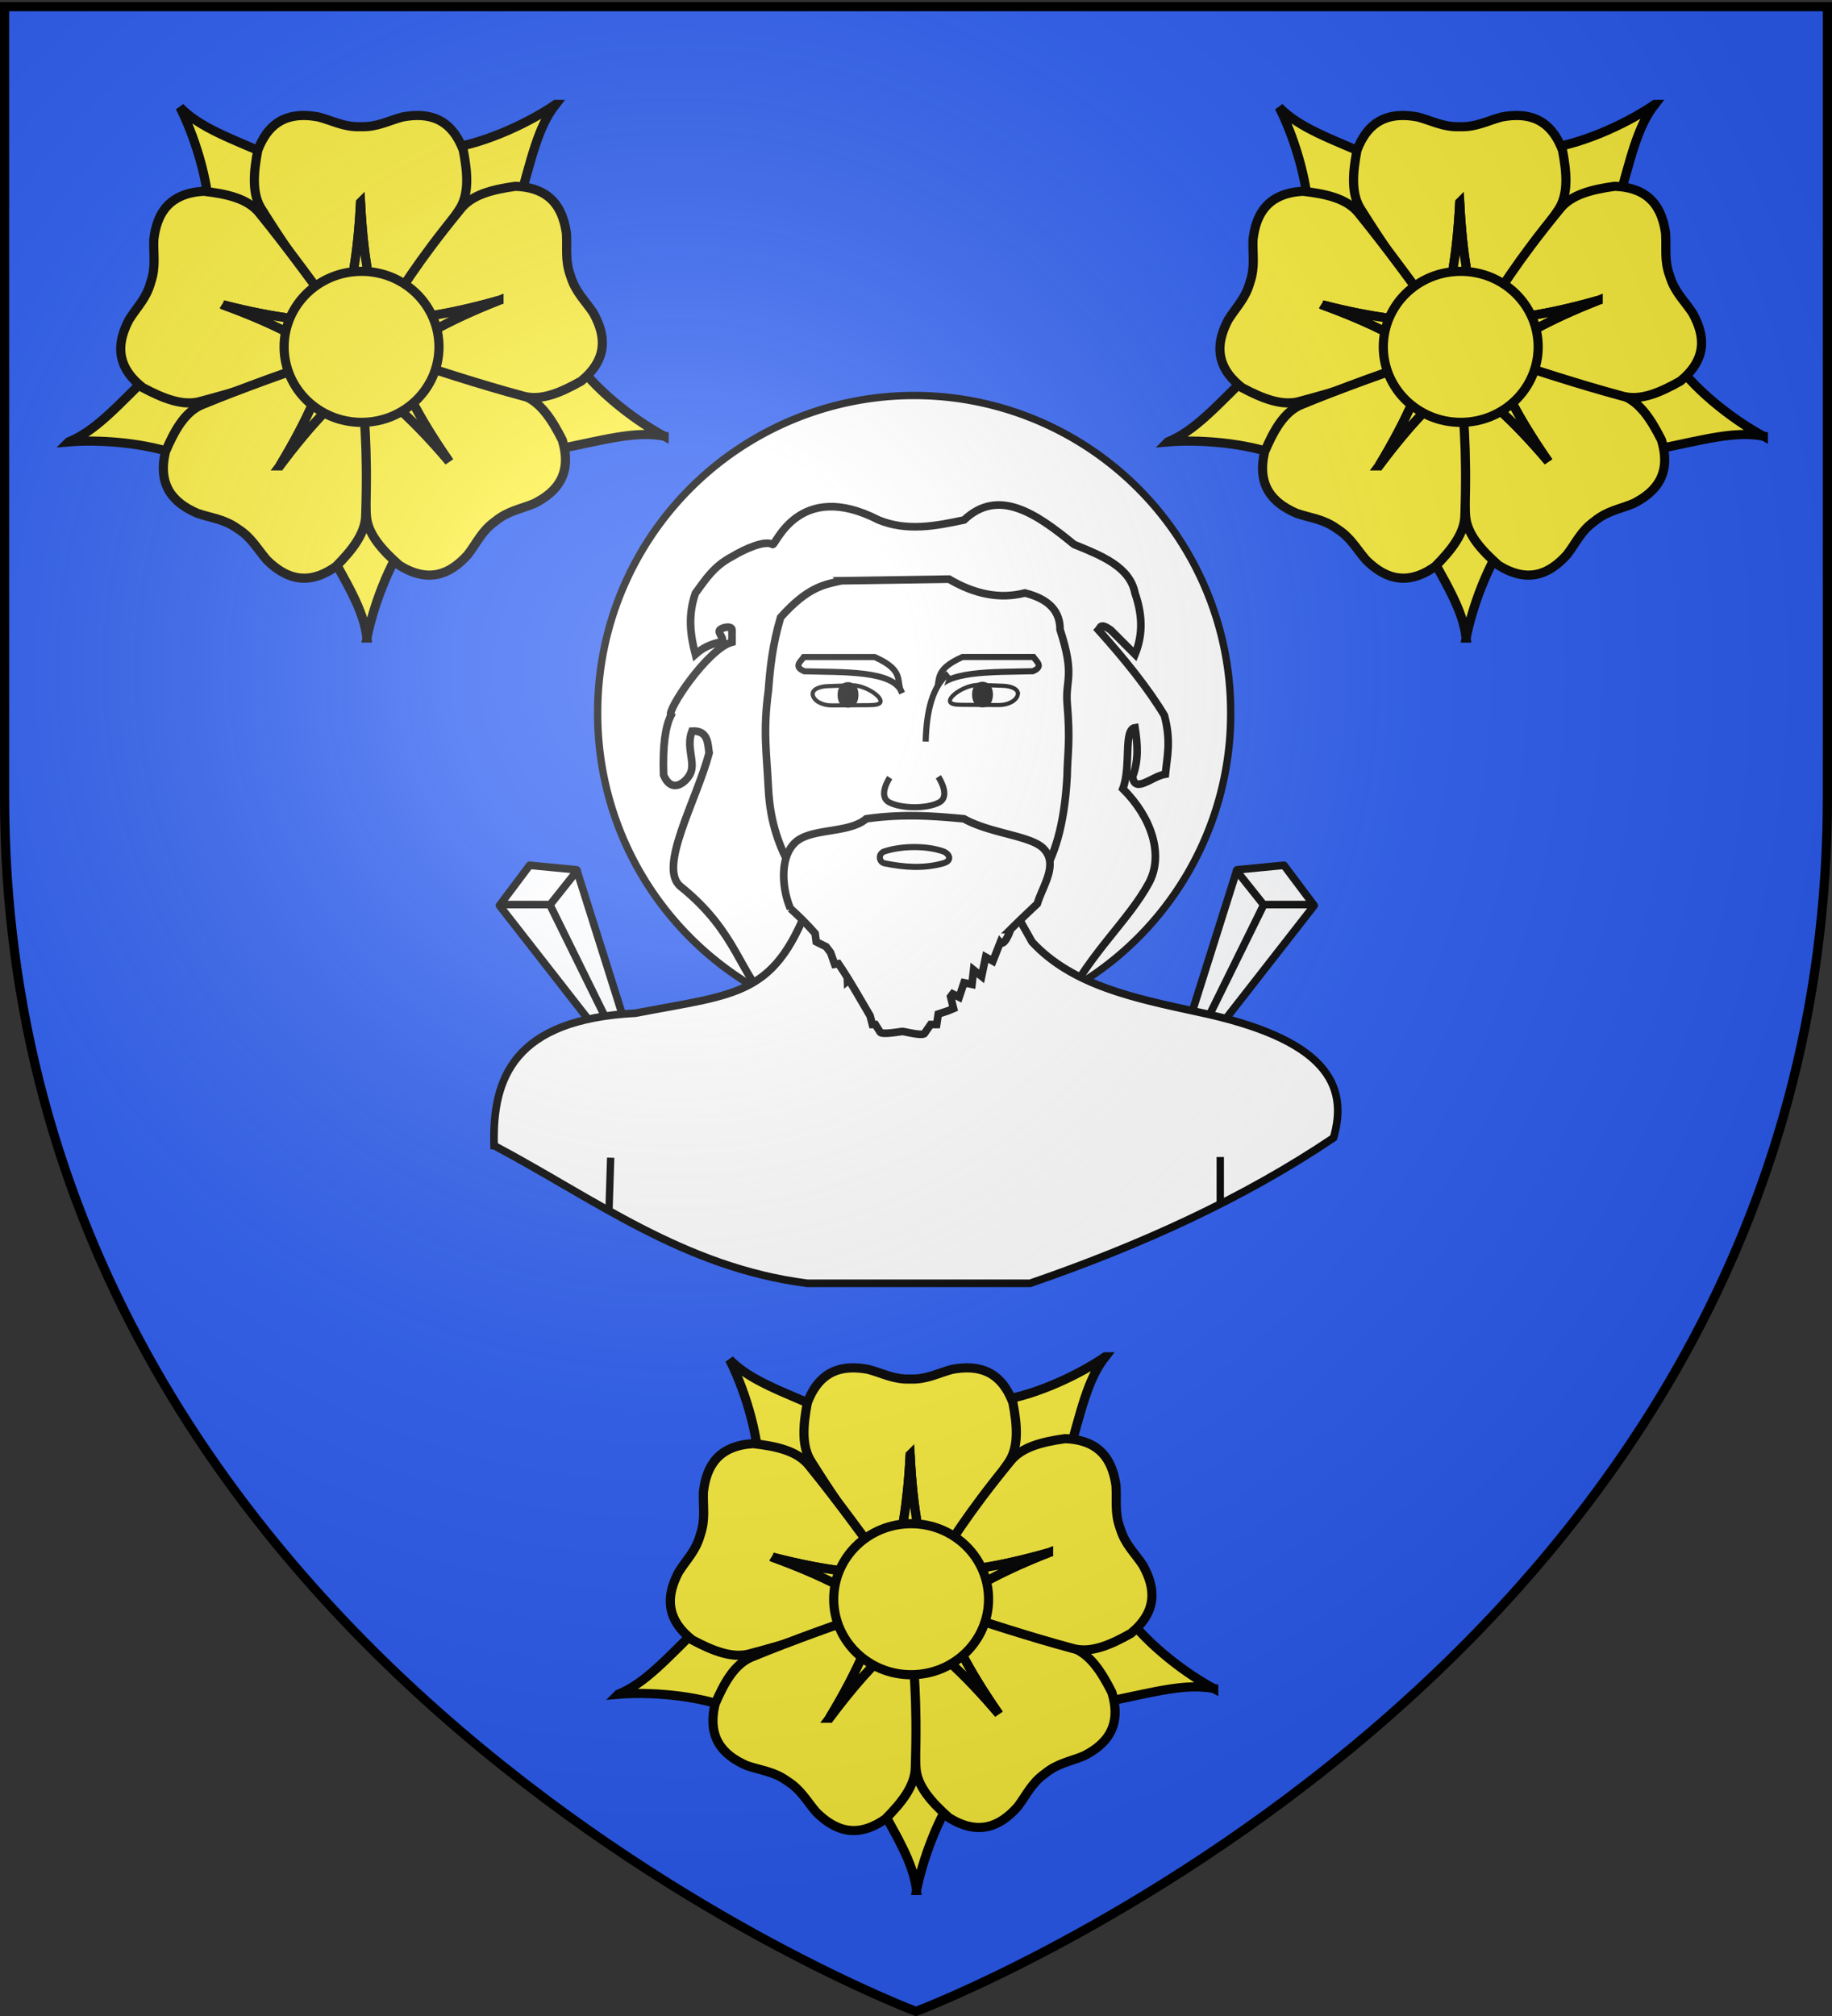 <svg xmlns="http://www.w3.org/2000/svg" xmlns:xlink="http://www.w3.org/1999/xlink" width="600" height="660" version="1.0"><rect width="100%" height="100%" fill="#333333" stroke="none"/><defs><g id="c"><path id="b" d="M0 0v1h.5L0 0z" transform="rotate(18 3.157 -.5)"/><use xlink:href="#b" width="810" height="540" transform="scale(-1 1)"/></g><g id="d"><use xlink:href="#c" width="810" height="540" transform="rotate(72)"/><use xlink:href="#c" width="810" height="540" transform="rotate(144)"/></g><g id="g"><path id="f" d="M0 0v1h.5L0 0z" transform="rotate(18 3.157 -.5)"/><use xlink:href="#f" width="810" height="540" transform="scale(-1 1)"/></g><g id="h"><use xlink:href="#g" width="810" height="540" transform="rotate(72)"/><use xlink:href="#g" width="810" height="540" transform="rotate(144)"/></g><radialGradient xlink:href="#a" id="k" cx="221.445" cy="226.331" r="300" fx="221.445" fy="226.331" gradientTransform="matrix(1.353 0 0 1.349 -77.63 -85.747)" gradientUnits="userSpaceOnUse"/><linearGradient id="a"><stop offset="0" style="stop-color:white;stop-opacity:.314"/><stop offset=".19" style="stop-color:white;stop-opacity:.251"/><stop offset=".6" style="stop-color:#6b6b6b;stop-opacity:.125"/><stop offset="1" style="stop-color:black;stop-opacity:.125"/></linearGradient><path id="e" d="M2.922 27.672c0-5.951 2.317-9.843 5.579-11.012 1.448-.519 3.307-.273 5.018 1.447 2.119 2.129 2.736 7.993-3.483 9.121.658-.956.619-3.081-.714-3.787-.99-.524-2.113-.253-2.676.123-.824.552-1.729 2.106-1.679 4.108H2.922z"/></defs><g style="display:inline"><path d="M300 658.5s298.5-112.32 298.5-397.772V2.176H1.5v258.552C1.5 546.18 300 658.5 300 658.5z" style="fill:#2b5df2;fill-opacity:1;fill-rule:evenodd;stroke:none;stroke-width:1px;stroke-linecap:butt;stroke-linejoin:miter;stroke-opacity:1"/></g><g id="i" style="display:inline"><path d="m395.27 351.47 35.135-45.017-9.881-13.176-15.405 1.484-17.535 55.61 7.686 1.099z" style="opacity:.99;fill:#fff;fill-opacity:1;stroke:#000;stroke-width:2.5;stroke-linecap:round;stroke-linejoin:round;stroke-miterlimit:4;stroke-dasharray:none;stroke-opacity:1" transform="translate(0 -10)"/><path d="m404.982 295.064 8.823 11.086h15.837M413.805 306.376l-22.85 46.381" style="opacity:.99;fill:#fff;fill-opacity:1;stroke:#000;stroke-width:2.5;stroke-linecap:round;stroke-linejoin:round;stroke-miterlimit:4;stroke-dasharray:none;stroke-opacity:1" transform="translate(0 -10)"/></g><use xlink:href="#i" width="600" height="660" style="display:inline" transform="matrix(-1 0 0 1 593.99 0)"/><g style="display:inline"><path d="M-23.678 381.78a129.573 129.573 0 1 1-259.145 0 129.573 129.573 0 1 1 259.145 0z" style="fill:#fff;fill-opacity:1;stroke:#000;stroke-width:3;stroke-miterlimit:4;stroke-dasharray:none;stroke-opacity:1;display:inline" transform="matrix(.8 0 0 .8 422.005 -71.997)"/><path d="M-445.313 364.053c-4.392-1.634-10.376 1.346-14.008-1.984-12.98-11.898-13.563-29.149-37.024-48.016-9.484-7.627 6.382-34.88 11.667-54.643-.563-3.282-.133-9.377-7.024-8.968-2.518 6.667 1.436 12.526-.595 17.222-1.405 3.247-7.507 9.102-11.032.754-.411-12.37.784-19.923 3.016-24.365-2.049-1.638 14.942-27.293 25-30v-5c0-1.768-3.75-1.25-5 0s3.041 4.301 0 5c-3.895.896-7.083 2.362-10 5-2.015-7.758-3.168-15.761 0-25 4.001-5.4 7.413-11.035 15-15 5.195-3.153 13.587-6.876 16.627-4.96 1.15.725 10.527-26.89 43.373-10.04 11.666 4.764 23.333 2.487 35 0 14.006-13.223 29.431-2.81 45 10 11.399 4.623 22.888 9.186 25 20 3.615 10.442 2.706 18.246 0 25l-10-10c-4.346-3.061-4.136-.917-5 0 10.893 12.138 20.353 23.918 27.023 35 2.802 10.672 1.083 16.823.397 24.008-5.5.85-12.637 8.175-13.412.992 2.53-6.666 2.026-13.333.992-20-4.894.717-1.486 15.783-5 25 11.855 11.775 16.854 27.189 10.635 38.611-8.341 15.32-23.892 28.52-34.008 48.77-1.8-3.24-18.368 1.232-17.62 2.58l-89.007.04z" style="fill:#fff;fill-opacity:1;fill-rule:evenodd;stroke:#000;stroke-width:3.125;stroke-linecap:butt;stroke-linejoin:miter;stroke-miterlimit:4;stroke-dasharray:none;stroke-opacity:1;display:inline" transform="matrix(.8 0 0 .8 619.992 38.99)"/><path d="M-572.7 420.069c40.893 21.661 77.61 49.886 128.174 56.349h91.27c45.57-15.674 87.606-34.88 124.206-59.524 6.208-21.546-2.644-40.457-55.952-51.587-25.322-5.508-50.879-10.682-67.46-28.572l-10.714-19.047h-79.366c-14.759 41.524-29.53 39.951-72.27 48.2-49.656 2.553-58.714 26.387-57.888 54.18z" style="fill:#fff;fill-opacity:1;fill-rule:evenodd;stroke:#000;stroke-width:3.125;stroke-linecap:butt;stroke-linejoin:miter;stroke-miterlimit:4;stroke-dasharray:none;stroke-opacity:1;display:inline" transform="matrix(.8 0 0 .8 619.992 38.99)"/><path d="m-430.423 188.92 43.946-.657c10.351 6.098 20.703 8.326 31.054 5.658 10.502 2.625 14.415 7.996 14.41 15 6.181 18.945 2.168 20.411 2.892 30 1.378 16.011.14 20.253 0 30-2.29 42.099-17.08 46.699-27.302 65-27.43 8.195-49.539 5.744-70 0-8.683-19.65-23.589-31.146-25-60-.708-14.475-2.262-23.52 0-40 .69-9.35 1.713-18.92 5-30 11.252-12.59 18.002-13.472 25-15z" style="fill:#fff;fill-opacity:1;fill-rule:evenodd;stroke:#000;stroke-width:3.125;stroke-linecap:butt;stroke-linejoin:miter;stroke-miterlimit:4;stroke-dasharray:none;stroke-opacity:1;display:inline" transform="matrix(.8 0 0 .8 619.992 38.99)"/><path d="M-442.278 235.542c.387 2.596 4.035 4.418 7.734 4.394l12.475-.08c3.762-.024 6.45.1 7.363-.992 1.662-1.989-5.926-7.377-11.83-7.163l-9.741.353c-2.967.108-6.34 1.215-6.001 3.488z" style="fill:#fff;fill-opacity:1;fill-rule:evenodd;stroke:#000;stroke-width:1.69;stroke-linecap:butt;stroke-linejoin:miter;stroke-miterlimit:4;stroke-dasharray:none;stroke-opacity:1;display:inline" transform="matrix(.8 0 0 .8 619.992 38.99)"/><path d="M275.424 306.882a6.577 2.055 0 1 1-13.155 0 6.577 2.055 0 1 1 13.155 0z" style="fill:#000;fill-opacity:1;stroke:#000;stroke-width:2.769;stroke-miterlimit:4;stroke-dasharray:none;stroke-opacity:1;display:inline" transform="matrix(.429 0 0 1.216 162.404 -145.662)"/><path d="M-358.3 235.393c-.388 2.596-4.036 4.418-7.735 4.394l-12.475-.08c-3.761-.024-6.45.1-7.363-.992-1.661-1.989 5.926-7.377 11.83-7.163l9.742.353c2.966.108 6.34 1.216 6 3.488z" style="fill:#fff;fill-opacity:1;fill-rule:evenodd;stroke:#000;stroke-width:1.69;stroke-linecap:butt;stroke-linejoin:miter;stroke-miterlimit:4;stroke-dasharray:none;stroke-opacity:1;display:inline" transform="matrix(.8 0 0 .8 619.992 38.99)"/><path d="M275.424 306.882a6.577 2.055 0 1 1-13.155 0 6.577 2.055 0 1 1 13.155 0z" style="fill:#000;fill-opacity:1;stroke:#000;stroke-width:2.769;stroke-miterlimit:4;stroke-dasharray:none;stroke-opacity:1;display:inline" transform="matrix(-.429 0 0 1.216 437.117 -145.781)"/><path d="M-445.711 225.974c16.108.451 36.848-.45 39.997 8.837-2.843-4.614 1.657-8.928-11.162-14.65h-29.068c-1.32 1.938-4.297 3.876.233 5.813zM-352.146 225.944c-16.108.45-36.848-.45-39.997 8.836 2.843-4.613-1.657-8.928 11.162-14.65h29.068c1.32 1.938 4.297 3.876-.233 5.814z" style="fill:#fff;fill-opacity:1;fill-rule:evenodd;stroke:#000;stroke-width:2.5;stroke-linecap:butt;stroke-linejoin:miter;stroke-miterlimit:4;stroke-dasharray:none;stroke-opacity:1;display:inline" transform="matrix(.8 0 0 .8 619.992 38.99)"/><path d="M-410.736 269.484s-5.152 7.637-.104 10.183c5.048 2.546 15.3 2.63 20.297 0 4.996-2.63-.31-10.522-.31-10.522M-386.724 226.845c-6.502 5.22-8.988 15.26-9.302 27.905" style="fill:#fff;fill-rule:evenodd;stroke:#000;stroke-width:2.5;stroke-linecap:butt;stroke-linejoin:miter;stroke-miterlimit:4;stroke-dasharray:none;stroke-opacity:1;display:inline" transform="matrix(.8 0 0 .8 619.992 38.99)"/><path d="M-275.43 424.747v19.988M-524.987 425.019l-.658 20.647" style="fill:#fff;fill-rule:evenodd;stroke:#000;stroke-width:3;stroke-linecap:butt;stroke-linejoin:miter;stroke-miterlimit:4;stroke-dasharray:none;stroke-opacity:1;display:inline" transform="matrix(.8 0 0 .8 619.992 38.99)"/><path d="M-404.223 285.093c-5.071.076-10.411.422-16.156 1.25-6.984 6.04-22.322 3.719-28.844 9.5-6.887 6.106-5.517 19.624-2.156 27.25a117.419 117.419 0 0 1 10.094 10.156l.437 3.406 4.063 2.031c.633.815 1.243 1.625 1.844 2.438l1.656 4.75 1.531-.25c1.28 1.885 2.487 3.75 3.656 5.625l.063 1.531.594-.469c3.022 4.908 5.783 9.797 8.656 14.625l.937 3.594h1.22c.64 1.041 1.302 2.057 1.968 3.094.777 1.21 8.266-.253 9.156-.25.905.003 8.211 1.98 9.031.75.83-1.243 1.652-2.399 2.47-3.594h2.468l.656-4.281 3.938-1.313 2.312-.968-1.187-4.844c.284-.372.556-.755.843-1.125l2.657 1.344 1.968-5.907 3.282.657.656-5.907 3.281 2.625 1.656-7.906 2.97 1.656 2.968-7.562s1.62 1.954 4.25-5.281h-.094c3.355-3.327 7.02-6.826 11.063-10.625 2.016-7.109 9.045-16.298 2.312-22.782-5.316-5.118-21.795-6.016-32.344-11.968-7.696-.717-15.422-1.378-23.875-1.25z" style="fill:#fff;fill-opacity:1;fill-rule:evenodd;stroke:#000;stroke-width:3.125;stroke-linecap:butt;stroke-linejoin:miter;stroke-miterlimit:4;stroke-dasharray:none;stroke-opacity:1;display:inline" transform="matrix(.8 0 0 .8 619.992 38.99)"/><path d="M-412.79 304.581c7.77 1.553 15.738 2.246 23.832 0 4.182-1.16 2.545-4.067 0-4.947-6.527-2.259-16.38-2.355-23.832 0-2.872.908-2.46 4.456 0 4.947z" style="fill:#fff;fill-opacity:1;fill-rule:evenodd;stroke:#000;stroke-width:2.5;stroke-linecap:butt;stroke-linejoin:miter;stroke-miterlimit:4;stroke-dasharray:none;stroke-opacity:1;display:inline" transform="matrix(.8 0 0 .8 619.992 38.99)"/></g><g id="j" style="display:inline"><path d="M395.71 502.29c-8.19 4.354-21.165 13.682-28.894 24.36l-35.375-1.054-3.6-10.982 32.569-16.71c16.032 3.257 25.94 6.143 35.3 4.387zM298.39 436.181c1.741 9.11 6.823 24.26 14.743 34.797l-11.45 33.487-11.557.198-6.349-36.05c7.845-14.357 13.528-22.972 14.613-32.432zM200.698 500.402c9.241.783 25.202-.02 37.485-4.801l29.153 20.065-2.93 11.18-36.425-3.618c-11.706-11.43-18.467-19.227-27.283-22.825zM360.184 610.887c-7.638-5.26-21.899-12.472-34.937-14.407l-15.376-31.876 8.085-8.259 29.844 21.196c4.503 15.728 6.51 25.851 12.384 33.346zM237.147 609.958c4.214-8.261 9.497-23.343 9.708-36.523l29.589-19.417 9.246 6.935-17.106 32.362c-15.003 6.523-24.776 9.839-31.437 16.643z" style="fill:#fcef3c;fill-opacity:1;fill-rule:evenodd;stroke:#000;stroke-width:3;stroke-linecap:butt;stroke-linejoin:miter;stroke-miterlimit:4;stroke-dasharray:none;stroke-opacity:1" transform="matrix(1 0 0 -1 1.796 1055.068)"/><path d="M277.82 607.26c-6.602.06-11.99-2.925-15.188-11.375-1.411-7.428-2.008-14.45 1.364-19.487 12.244-19.567 18.706-26.678 26.734-37.162 2.155 11.372 4.646 20.737 5.555 39.592.908-18.855 3.4-28.22 5.555-39.592 9.084 12.302 18.318 24.529 26.74 37.162 3.372 5.036 2.77 12.06 1.357 19.487-3.936 10.4-11.186 12.522-19.941 10.877-4.787-1.289-8.252-3.324-13.591-3.176h-.234c-5.339-.148-8.81 1.887-13.597 3.176-1.642.308-3.23.485-4.754.498z" style="fill:#fcef3c;fill-opacity:1;fill-rule:evenodd;stroke:#000;stroke-width:3;stroke-linecap:butt;stroke-linejoin:miter;stroke-miterlimit:4;stroke-dasharray:none;stroke-opacity:1" transform="matrix(1 0 0 -1 1.796 1055.068)"/><path d="M296.285 578.828c-.909-18.855-3.4-28.22-5.555-39.592-.032.04-.064.079-.095.12l.013-.24h11.104l.025.448c-2.141 11.225-4.592 20.592-5.492 39.264zM218.602 536.022c-2.007-6.29-.744-12.319 6.385-17.87 6.68-3.54 13.214-6.184 19.02-4.45 22.31 5.923 31.012 9.998 43.4 14.573-10.23 5.417-18.443 10.561-36.19 16.995 18.284-4.698 27.967-5.082 39.469-6.38-9.073 12.31-18.028 24.743-27.612 36.519-3.817 4.708-10.705 6.206-18.218 7.05-11.099-.692-15.266-6.992-16.28-15.842-.181-4.954.74-8.866-.978-13.923l-.002-.01-.065-.212-.002-.001c-1.434-5.145-4.403-7.862-7.047-12.054-.78-1.478-1.417-2.943-1.88-4.395z" style="fill:#fcef3c;fill-opacity:1;fill-rule:evenodd;stroke:#000;stroke-width:3;stroke-linecap:butt;stroke-linejoin:miter;stroke-miterlimit:4;stroke-dasharray:none;stroke-opacity:1" transform="matrix(1 0 0 -1 1.796 1055.068)"/><path d="M251.218 545.27c17.746-6.434 25.959-11.578 36.188-16.995l-.142-.055.232-.059 3.278 10.609-.42.156c-11.357 1.269-21.03 1.692-39.136 6.344zM357.253 482.732c5.27 3.977 7.721 9.628 5.106 18.276-3.408 6.749-7.216 12.68-12.959 14.617-21.634 8.048-31.091 9.747-43.846 13.165 5.224-10.33 8.958-19.273 19.73-34.773-12.213 14.393-19.896 20.299-28.537 28 .298-15.29.43-30.611 1.454-45.76.397-6.047 5.156-11.247 10.802-16.275 9.46-5.845 16.501-3.108 22.439 3.533 3.009 3.94 4.516 7.665 8.839 10.802l.008.007.175.134h.002c4.142 3.373 8.134 3.876 12.715 5.772 1.489.756 2.855 1.584 4.072 2.502z" style="fill:#fcef3c;fill-opacity:1;fill-rule:evenodd;stroke:#000;stroke-width:3;stroke-linecap:butt;stroke-linejoin:miter;stroke-miterlimit:4;stroke-dasharray:none;stroke-opacity:1" transform="matrix(1 0 0 -1 1.796 1055.068)"/><path d="M325.284 494.017c-10.772 15.5-14.506 24.443-19.73 34.773.05-.014.099-.024.149-.038l-.157.183-8.802-6.769.253-.37c8.54-7.594 16.193-13.526 28.287-27.78zM269.292 458.654c5.446-3.733 11.582-4.26 18.95.968 5.316 5.378 9.728 10.874 9.74 16.935.752 23.07-.644 32.576-1.459 45.756-8.133-8.237-15.424-14.62-26.696-29.762 9.764 16.156 12.92 25.318 17.475 35.96-14.401-5.144-28.886-10.14-42.923-15.928-5.608-2.299-9.025-8.464-11.997-15.416-2.534-10.828 2.3-16.633 10.483-20.151 4.692-1.6 8.704-1.845 13.052-4.946l.01-.006.182-.123.002-.002c4.514-2.854 6.26-6.48 9.514-10.22 1.19-1.172 2.41-2.204 3.667-3.065z" style="fill:#fcef3c;fill-opacity:1;fill-rule:evenodd;stroke:#000;stroke-width:3;stroke-linecap:butt;stroke-linejoin:miter;stroke-miterlimit:4;stroke-dasharray:none;stroke-opacity:1" transform="matrix(1 0 0 -1 1.796 1055.068)"/><path d="M269.827 492.551c11.272 15.142 18.563 21.525 26.696 29.762.003-.052.009-.101.012-.153l.123.206-9.216 6.194-.27-.357c-4.485-10.51-7.676-19.653-17.345-35.652zM362.663 573.33c-2.056 6.274-6.61 10.421-15.638 10.747-7.49-1.04-14.334-2.723-18.026-7.53-14.617-17.864-19.286-26.262-26.649-37.223 11.464 1.598 21.134 2.236 39.288 7.411-17.572-6.896-25.647-12.254-35.731-17.937 14.562-4.667 29.102-9.502 43.766-13.437 5.85-1.582 12.311 1.237 18.897 4.952 8.592 7.059 8.281 14.607 3.92 22.374-2.753 4.122-5.79 6.754-7.358 11.86l-.005.01-.07.209v.002c-1.85 5.01-1.033 8.951-1.345 13.898-.233 1.654-.574 3.215-1.049 4.663z" style="fill:#fcef3c;fill-opacity:1;fill-rule:evenodd;stroke:#000;stroke-width:3;stroke-linecap:butt;stroke-linejoin:miter;stroke-miterlimit:4;stroke-dasharray:none;stroke-opacity:1" transform="matrix(1 0 0 -1 1.796 1055.068)"/><g style="fill:#fcef3c;fill-opacity:1;stroke-width:14.851;stroke-miterlimit:4;stroke-dasharray:none"><path d="M469.438 156.219c-4.498 93.339-16.83 139.7-27.5 196-.156-.203-.314-.391-.47-.594l.063 1.188H496.5l.125-2.22c-10.599-55.567-22.733-101.94-27.188-194.374z" style="fill:#fcef3c;fill-opacity:1;fill-rule:evenodd;stroke:#000;stroke-width:14.851;stroke-linecap:butt;stroke-linejoin:miter;stroke-miterlimit:4;stroke-dasharray:none;stroke-opacity:1" transform="scale(.202) rotate(71.331 -559.624 2193.781)"/></g><path d="M321.973 531.518c.004-13.653-11.351-24.722-25.36-24.722-14.01 0-25.365 11.07-25.36 24.722-.005 13.653 11.35 24.723 25.36 24.723 14.009 0 25.364-11.07 25.36-24.723z" style="fill:#fcef3c;fill-opacity:1;fill-rule:evenodd;stroke:#000;stroke-width:3;stroke-miterlimit:4;stroke-dasharray:none;stroke-opacity:1" transform="matrix(1 0 0 -1 1.796 1055.068)"/></g><use xlink:href="#j" width="600" height="660" style="display:inline" transform="translate(-180 -410)"/><use xlink:href="#j" width="600" height="660" style="display:inline" transform="translate(180 -410)"/><path d="M300 658.5s298.5-112.32 298.5-397.772V2.176H1.5v258.552C1.5 546.18 300 658.5 300 658.5z" style="opacity:1;fill:url(#k);fill-opacity:1;fill-rule:evenodd;stroke:none;stroke-width:1px;stroke-linecap:butt;stroke-linejoin:miter;stroke-opacity:1"/><path d="M300 658.5S1.5 546.18 1.5 260.728V2.176h597v258.552C598.5 546.18 300 658.5 300 658.5z" style="opacity:1;fill:none;fill-opacity:1;fill-rule:evenodd;stroke:#000;stroke-width:3;stroke-linecap:butt;stroke-linejoin:miter;stroke-miterlimit:4;stroke-dasharray:none;stroke-opacity:1"/></svg>